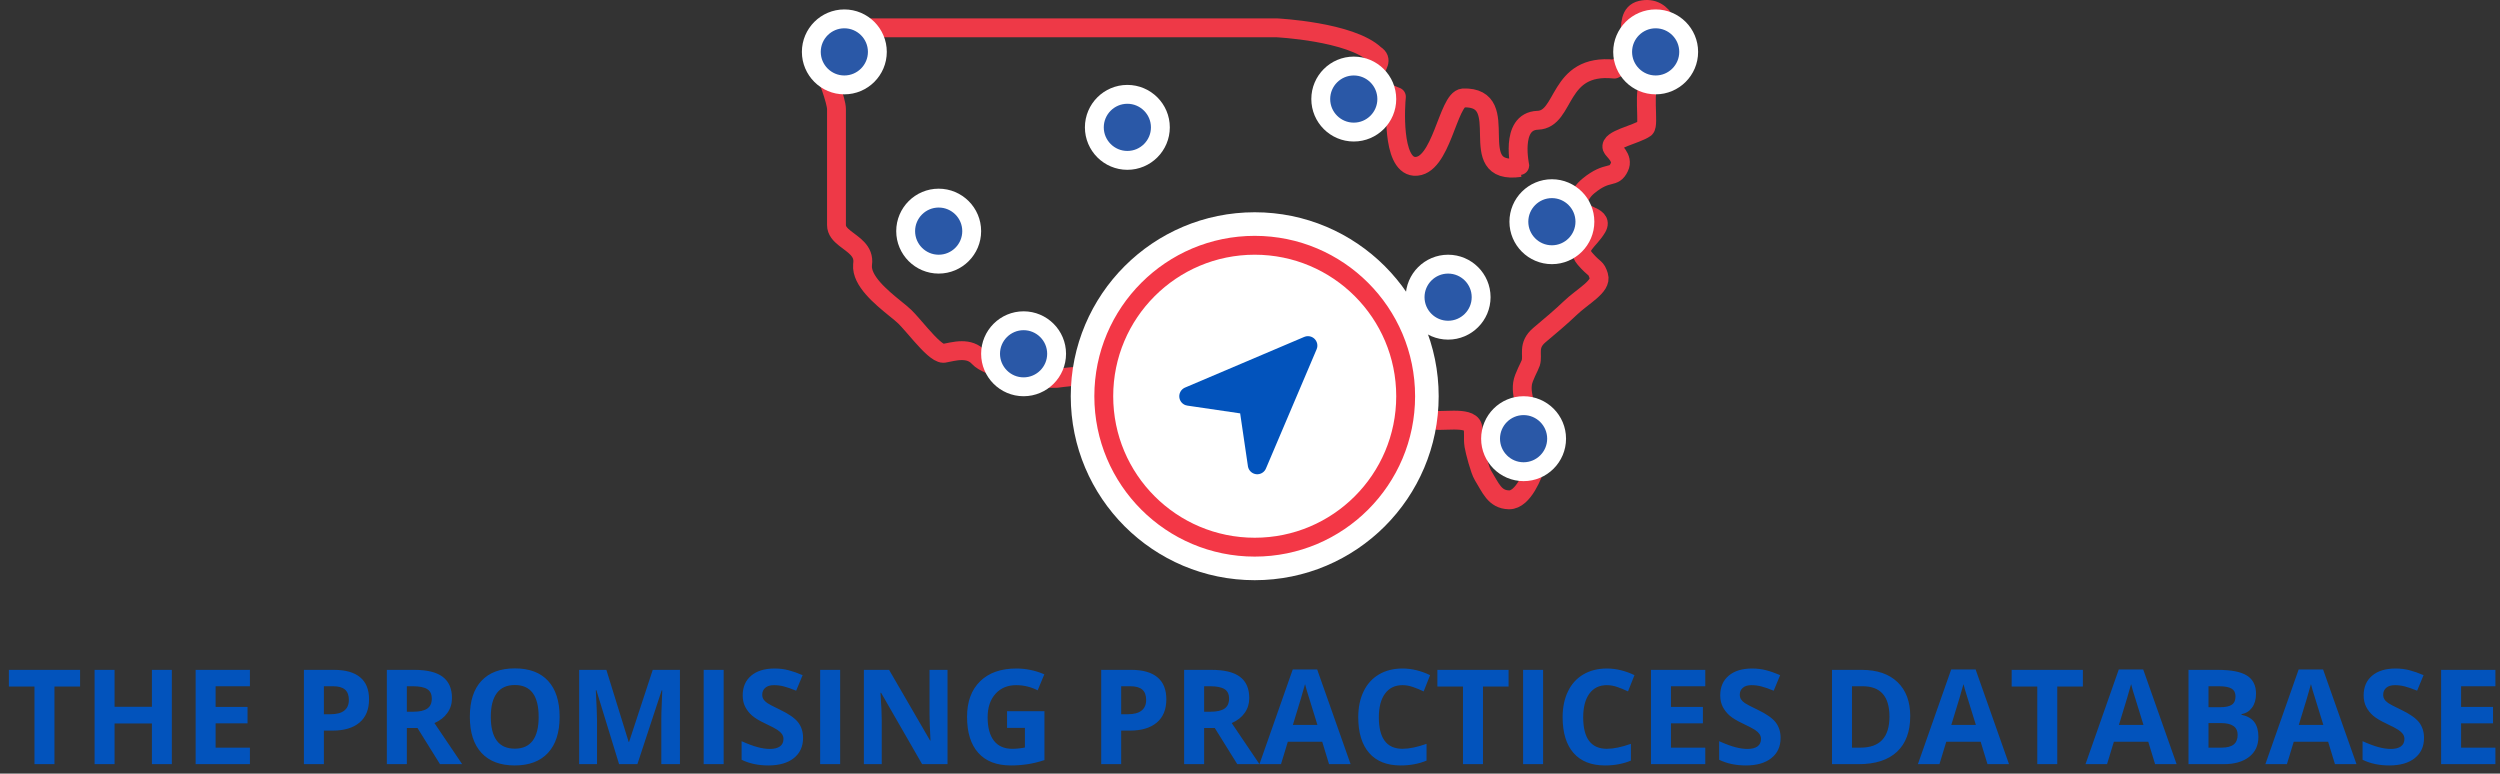 <?xml version="1.0" encoding="UTF-8"?>
<svg width="265px" height="82px" viewBox="0 0 265 82" version="1.1" xmlns="http://www.w3.org/2000/svg" xmlns:xlink="http://www.w3.org/1999/xlink">
    <rect x="0" y="0" width="265" height="82" fill="#333333" stroke="none"/>
    <!-- Generator: Sketch 48.1 (47250) - http://www.bohemiancoding.com/sketch -->
    <title>Group</title>
    <desc>Created with Sketch.</desc>
    <defs></defs>
    <g id="4c-1.-Innovation-Database---Map" stroke="none" stroke-width="1" fill="none" fill-rule="evenodd" transform="translate(-587, -30)">
        <g id="filter">
            <g id="intro">
                <g id="Group" transform="translate(587, 29)">
                    <g id="brand">
                        <path d="M135.313,3.949 L90.515,3.949 C90.515,3.949 90.419,4.902 90.258,5.732 C90.244,5.809 90.228,5.886 90.211,5.959 C90.137,6.308 90.048,6.615 89.95,6.789 C89.895,6.886 89.836,6.94 89.776,6.94 C89.766,6.94 89.755,6.939 89.745,6.935 C89.679,6.914 89.583,6.86 89.467,6.789 C89.16,6.597 88.689,6.492 88.243,6.492 C87.694,6.492 87.18,6.65 87.034,7.002 C86.95,7.206 87.029,7.525 87.187,7.901 C87.602,8.899 88.667,11.695 88.667,12.562 L88.667,24.858 C88.667,25.44 89.055,25.854 89.542,26.244 C90.425,26.951 91.637,27.576 91.438,28.986 C91.433,29.019 91.432,29.051 91.43,29.084 C91.285,30.747 93.389,32.491 94.848,33.676 C95.282,34.027 95.659,34.33 95.901,34.566 C96.351,35.002 96.986,35.774 97.643,36.515 C98.523,37.512 99.44,38.454 99.99,38.454 C100.014,38.454 100.037,38.452 100.059,38.449 C100.544,38.37 101.246,38.168 101.957,38.168 C102.596,38.168 103.244,38.332 103.753,38.897 C104.652,39.894 108.767,40.89 110.819,41.106 L112.001,41.106 C112.727,41.012 114.17,40.82 115.588,40.82 C116.461,40.82 117.324,40.893 118.003,41.106 C118.66,41.314 117.212,46.433 117.586,46.978 C117.719,47.17 117.903,47.252 118.126,47.252 C119.414,47.252 121.97,44.493 122.816,44.259 C123.693,44.015 124.075,43.83 124.399,43.83 C124.542,43.83 124.674,43.866 124.834,43.947 C125.623,44.35 126.555,45.42 127.152,47.41 C127.273,47.812 127.438,48.186 127.632,48.537 C128.311,49.77 128.782,51.969 129.756,52.637 C130.042,52.83 130.41,52.911 130.808,52.911 C132.147,52.911 133.832,51.993 133.838,51.428 C133.849,50.597 132.74,49.451 132.791,48.537 C132.807,48.237 132.826,47.954 132.85,47.71 C133.002,46.066 138.084,44.573 139.006,44.423 C139.032,44.419 139.058,44.417 139.088,44.417 C140.03,44.417 143.483,46.352 145.099,46.352 C145.348,46.352 145.554,46.305 145.701,46.199 C146.321,45.747 147.067,44.666 148.201,43.947 C148.417,43.81 148.638,43.671 148.86,43.527 C149.004,43.433 149.16,43.391 149.322,43.391 C149.706,43.391 150.127,43.627 150.539,43.947 C151.609,44.78 151.508,45.474 152.109,45.547 C152.237,45.561 152.39,45.567 152.564,45.567 C153.001,45.567 153.558,45.532 154.1,45.532 C155.035,45.532 155.924,45.637 156.094,46.216 C156.277,46.832 156.105,47.408 156.235,48.238 C156.326,48.815 156.868,50.864 157.188,51.379 C158.007,52.696 158.416,53.94 159.945,53.982 L159.979,53.982 C161.49,53.982 162.523,51.193 162.785,50.4 C163.089,49.472 163.462,48.088 162.935,47.005 C162.625,46.366 161.795,45.416 161.598,43.947 C161.467,42.954 161.278,42.479 161.389,41.66 C161.483,40.967 162.15,39.828 162.262,39.464 C162.529,38.597 161.881,37.611 163.181,36.515 C164.312,35.563 165.502,34.567 166.425,33.676 C167.757,32.387 169.825,31.368 169.468,30.245 C169.159,29.264 169.069,29.662 168.007,28.428 C166.946,27.191 168.432,26.579 169.282,25.132 C170.13,23.684 166.919,24.012 167.282,22.401 C167.442,21.688 167.855,21.132 168.399,20.689 C170.475,18.999 171.04,20.007 171.646,18.726 C172.136,17.741 170.972,16.94 170.876,16.654 C170.577,15.772 173.459,15.269 174.389,14.593 C174.866,14.246 174.046,10.249 175.007,9.555 C176.535,8.454 177.351,8.324 177.351,6.482 C177.351,4.64 176.517,1.473 173.949,2.074 C171.586,2.627 174.147,7 171.12,8.323 C165.026,7.687 166.012,13.645 162.997,13.749 C159.981,13.853 161.143,18.758 161.125,18.758 C154.944,19.655 160.666,11.193 155.092,11.381 C153.459,11.511 152.802,18.821 149.919,18.631 C147.496,18.439 147.929,12.058 148.019,11.257 C143.04,9.349 147.487,7.877 145.763,6.789 C143.17,4.331 135.313,3.949 135.313,3.949 Z" id="map" stroke="#EE3947" stroke-width="2" stroke-linecap="round" stroke-linejoin="round"></path>
                        <g id="pins" transform="translate(86, 3)" fill="#2A58A7" stroke="#FFFFFF" stroke-width="2">
                            <path d="M3.5,7 C1.57,7 0,5.43 0,3.5 C0,1.57 1.57,0 3.5,0 C5.43,0 7,1.57 7,3.5 C7,5.43 5.43,7 3.5,7" id="item"></path>
                            <path d="M33.5,15 C31.57,15 30,13.43 30,11.5 C30,9.57 31.57,8 33.5,8 C35.43,8 37,9.57 37,11.5 C37,13.43 35.43,15 33.5,15" id="item"></path>
                            <path d="M57.5,12 C55.57,12 54,10.43 54,8.5 C54,6.57 55.57,5 57.5,5 C59.43,5 61,6.57 61,8.5 C61,10.43 59.43,12 57.5,12" id="item"></path>
                            <path d="M78.5,25 C76.57,25 75,23.43 75,21.5 C75,19.57 76.57,18 78.5,18 C80.43,18 82,19.57 82,21.5 C82,23.43 80.43,25 78.5,25" id="item"></path>
                            <path d="M67.5,33 C65.57,33 64,31.43 64,29.5 C64,27.57 65.57,26 67.5,26 C69.43,26 71,27.57 71,29.5 C71,31.43 69.43,33 67.5,33" id="item"></path>
                            <path d="M75.5,48 C73.57,48 72,46.43 72,44.5 C72,42.57 73.57,41 75.5,41 C77.43,41 79,42.57 79,44.5 C79,46.43 77.43,48 75.5,48" id="item"></path>
                            <path d="M13.5,26 C11.57,26 10,24.43 10,22.5 C10,20.57 11.57,19 13.5,19 C15.43,19 17,20.57 17,22.5 C17,24.43 15.43,26 13.5,26" id="item"></path>
                            <path d="M22.5,39 C20.57,39 19,37.43 19,35.5 C19,33.57 20.57,32 22.5,32 C24.43,32 26,33.57 26,35.5 C26,37.43 24.43,39 22.5,39" id="item"></path>
                            <path d="M89.5,7 C87.57,7 86,5.43 86,3.5 C86,1.57 87.57,0 89.5,0 C91.43,0 93,1.57 93,3.5 C93,5.43 91.43,7 89.5,7" id="item"></path>
                        </g>
                        <g id="nav" transform="translate(115, 25)">
                            <circle id="Oval-6" stroke="#FFFFFF" stroke-width="3" cx="18" cy="18" r="18"></circle>
                            <circle id="Oval-6" stroke="#F33746" stroke-width="2" fill="#FFFFFF" cx="18" cy="18" r="16"></circle>
                            <polyline id="Combined-Shape" stroke="#0253BC" stroke-width="2" fill="#0253BC" stroke-linecap="round" stroke-linejoin="round" transform="translate(19.138, 17.136) rotate(45) translate(-19.138, -17.136) " points="24.276 23.503 19.138 19.682 14 23.503 19.138 10.768 24.276 23.503"></polyline>
                        </g>
                        <path d="M5.773,82 L3.654,82 L3.654,73.77 L0.94,73.77 L0.94,72.006 L8.487,72.006 L8.487,73.77 L5.773,73.77 L5.773,82 Z M18.214,82 L16.102,82 L16.102,77.687 L12.144,77.687 L12.144,82 L10.025,82 L10.025,72.006 L12.144,72.006 L12.144,75.923 L16.102,75.923 L16.102,72.006 L18.214,72.006 L18.214,82 Z M26.493,82 L20.737,82 L20.737,72.006 L26.493,72.006 L26.493,73.742 L22.856,73.742 L22.856,75.937 L26.24,75.937 L26.24,77.673 L22.856,77.673 L22.856,80.25 L26.493,80.25 L26.493,82 Z M34.333,76.709 L35.031,76.709 C35.682,76.709 36.17,76.58 36.494,76.323 C36.817,76.065 36.979,75.69 36.979,75.198 C36.979,74.701 36.843,74.335 36.572,74.098 C36.301,73.861 35.876,73.742 35.297,73.742 L34.333,73.742 L34.333,76.709 Z M39.119,75.123 C39.119,76.199 38.783,77.021 38.11,77.591 C37.438,78.16 36.482,78.445 35.243,78.445 L34.333,78.445 L34.333,82 L32.214,82 L32.214,72.006 L35.407,72.006 C36.619,72.006 37.541,72.267 38.172,72.789 C38.803,73.31 39.119,74.089 39.119,75.123 Z M43.125,76.442 L43.808,76.442 C44.478,76.442 44.972,76.331 45.292,76.107 C45.611,75.884 45.77,75.533 45.77,75.055 C45.77,74.581 45.607,74.243 45.281,74.043 C44.955,73.842 44.451,73.742 43.767,73.742 L43.125,73.742 L43.125,76.442 Z M43.125,78.165 L43.125,82 L41.005,82 L41.005,72.006 L43.917,72.006 C45.276,72.006 46.28,72.253 46.932,72.748 C47.584,73.242 47.91,73.993 47.91,75 C47.91,75.588 47.748,76.111 47.424,76.569 C47.101,77.027 46.643,77.386 46.05,77.646 C47.554,79.892 48.534,81.344 48.99,82 L46.638,82 L44.252,78.165 L43.125,78.165 Z M59.319,76.989 C59.319,78.644 58.909,79.915 58.088,80.804 C57.268,81.692 56.092,82.137 54.561,82.137 C53.03,82.137 51.854,81.692 51.034,80.804 C50.213,79.915 49.803,78.639 49.803,76.976 C49.803,75.312 50.215,74.042 51.037,73.165 C51.86,72.287 53.039,71.849 54.575,71.849 C56.111,71.849 57.285,72.291 58.099,73.175 C58.912,74.059 59.319,75.33 59.319,76.989 Z M52.025,76.989 C52.025,78.106 52.237,78.947 52.661,79.512 C53.084,80.077 53.718,80.359 54.561,80.359 C56.252,80.359 57.097,79.236 57.097,76.989 C57.097,74.738 56.256,73.612 54.575,73.612 C53.732,73.612 53.096,73.896 52.667,74.463 C52.239,75.031 52.025,75.873 52.025,76.989 Z M65.622,82 L63.215,74.159 L63.154,74.159 C63.24,75.754 63.284,76.818 63.284,77.352 L63.284,82 L61.39,82 L61.39,72.006 L64.275,72.006 L66.64,79.648 L66.681,79.648 L69.19,72.006 L72.075,72.006 L72.075,82 L70.099,82 L70.099,77.27 C70.099,77.046 70.103,76.789 70.109,76.497 C70.116,76.205 70.147,75.431 70.202,74.173 L70.14,74.173 L67.563,82 L65.622,82 Z M74.59,82 L74.59,72.006 L76.709,72.006 L76.709,82 L74.59,82 Z M85.125,79.225 C85.125,80.127 84.8,80.838 84.15,81.357 C83.501,81.877 82.597,82.137 81.44,82.137 C80.374,82.137 79.43,81.936 78.61,81.535 L78.61,79.566 C79.284,79.867 79.855,80.079 80.322,80.202 C80.789,80.325 81.217,80.387 81.604,80.387 C82.069,80.387 82.425,80.298 82.674,80.12 C82.922,79.942 83.046,79.678 83.046,79.327 C83.046,79.131 82.992,78.957 82.882,78.804 C82.773,78.652 82.612,78.505 82.4,78.363 C82.188,78.222 81.757,77.996 81.105,77.687 C80.494,77.399 80.036,77.124 79.731,76.859 C79.426,76.595 79.182,76.287 79,75.937 C78.817,75.586 78.726,75.175 78.726,74.706 C78.726,73.822 79.026,73.127 79.625,72.621 C80.224,72.115 81.053,71.862 82.11,71.862 C82.629,71.862 83.125,71.924 83.597,72.047 C84.068,72.17 84.562,72.343 85.077,72.566 L84.393,74.214 C83.86,73.995 83.419,73.842 83.07,73.756 C82.722,73.669 82.379,73.626 82.042,73.626 C81.64,73.626 81.333,73.719 81.119,73.906 C80.904,74.093 80.797,74.337 80.797,74.638 C80.797,74.825 80.841,74.987 80.927,75.126 C81.014,75.265 81.152,75.4 81.341,75.53 C81.53,75.66 81.978,75.893 82.684,76.23 C83.618,76.677 84.259,77.125 84.605,77.574 C84.951,78.023 85.125,78.573 85.125,79.225 Z M86.936,82 L86.936,72.006 L89.055,72.006 L89.055,82 L86.936,82 Z M100.437,82 L97.744,82 L93.396,74.439 L93.334,74.439 C93.421,75.775 93.464,76.727 93.464,77.297 L93.464,82 L91.571,82 L91.571,72.006 L94.244,72.006 L98.584,79.491 L98.632,79.491 C98.564,78.192 98.53,77.274 98.53,76.736 L98.53,72.006 L100.437,72.006 L100.437,82 Z M106.747,76.388 L110.711,76.388 L110.711,81.569 C110.069,81.779 109.464,81.926 108.896,82.01 C108.329,82.095 107.749,82.137 107.157,82.137 C105.648,82.137 104.496,81.694 103.701,80.807 C102.906,79.921 102.508,78.648 102.508,76.989 C102.508,75.376 102.97,74.118 103.893,73.216 C104.815,72.313 106.095,71.862 107.731,71.862 C108.756,71.862 109.745,72.067 110.698,72.478 L109.994,74.173 C109.264,73.808 108.506,73.626 107.717,73.626 C106.801,73.626 106.068,73.934 105.516,74.549 C104.965,75.164 104.689,75.991 104.689,77.03 C104.689,78.115 104.911,78.943 105.355,79.515 C105.8,80.087 106.446,80.373 107.293,80.373 C107.736,80.373 108.184,80.327 108.64,80.236 L108.64,78.151 L106.747,78.151 L106.747,76.388 Z M118.846,76.709 L119.543,76.709 C120.195,76.709 120.683,76.58 121.006,76.323 C121.33,76.065 121.492,75.69 121.492,75.198 C121.492,74.701 121.356,74.335 121.085,74.098 C120.814,73.861 120.389,73.742 119.81,73.742 L118.846,73.742 L118.846,76.709 Z M123.631,75.123 C123.631,76.199 123.295,77.021 122.623,77.591 C121.951,78.16 120.995,78.445 119.755,78.445 L118.846,78.445 L118.846,82 L116.727,82 L116.727,72.006 L119.919,72.006 C121.132,72.006 122.053,72.267 122.685,72.789 C123.316,73.31 123.631,74.089 123.631,75.123 Z M127.637,76.442 L128.321,76.442 C128.991,76.442 129.485,76.331 129.804,76.107 C130.123,75.884 130.283,75.533 130.283,75.055 C130.283,74.581 130.12,74.243 129.794,74.043 C129.468,73.842 128.963,73.742 128.28,73.742 L127.637,73.742 L127.637,76.442 Z M127.637,78.165 L127.637,82 L125.518,82 L125.518,72.006 L128.43,72.006 C129.788,72.006 130.793,72.253 131.445,72.748 C132.097,73.242 132.422,73.993 132.422,75 C132.422,75.588 132.261,76.111 131.937,76.569 C131.613,77.027 131.155,77.386 130.563,77.646 C132.067,79.892 133.047,81.344 133.502,82 L131.151,82 L128.765,78.165 L127.637,78.165 Z M140.878,82 L140.154,79.621 L136.51,79.621 L135.786,82 L133.502,82 L137.03,71.965 L139.621,71.965 L143.162,82 L140.878,82 Z M139.648,77.844 C138.978,75.688 138.601,74.469 138.517,74.187 C138.432,73.904 138.372,73.681 138.335,73.517 C138.185,74.1 137.754,75.542 137.043,77.844 L139.648,77.844 Z M148.665,73.626 C147.867,73.626 147.25,73.926 146.812,74.525 C146.375,75.124 146.156,75.959 146.156,77.03 C146.156,79.259 146.992,80.373 148.665,80.373 C149.366,80.373 150.216,80.198 151.214,79.847 L151.214,81.624 C150.394,81.966 149.478,82.137 148.466,82.137 C147.013,82.137 145.901,81.696 145.13,80.814 C144.36,79.932 143.975,78.666 143.975,77.017 C143.975,75.978 144.164,75.067 144.542,74.286 C144.921,73.504 145.464,72.905 146.173,72.488 C146.882,72.071 147.712,71.862 148.665,71.862 C149.635,71.862 150.611,72.097 151.59,72.566 L150.907,74.289 C150.533,74.111 150.157,73.956 149.779,73.824 C149.401,73.692 149.029,73.626 148.665,73.626 Z M157.196,82 L155.077,82 L155.077,73.77 L152.363,73.77 L152.363,72.006 L159.91,72.006 L159.91,73.77 L157.196,73.77 L157.196,82 Z M161.448,82 L161.448,72.006 L163.567,72.006 L163.567,82 L161.448,82 Z M170.328,73.626 C169.53,73.626 168.913,73.926 168.475,74.525 C168.038,75.124 167.819,75.959 167.819,77.03 C167.819,79.259 168.655,80.373 170.328,80.373 C171.029,80.373 171.879,80.198 172.877,79.847 L172.877,81.624 C172.057,81.966 171.141,82.137 170.129,82.137 C168.676,82.137 167.564,81.696 166.793,80.814 C166.023,79.932 165.638,78.666 165.638,77.017 C165.638,75.978 165.827,75.067 166.206,74.286 C166.584,73.504 167.127,72.905 167.836,72.488 C168.545,72.071 169.375,71.862 170.328,71.862 C171.298,71.862 172.274,72.097 173.253,72.566 L172.57,74.289 C172.196,74.111 171.82,73.956 171.442,73.824 C171.064,73.692 170.692,73.626 170.328,73.626 Z M180.759,82 L175.003,82 L175.003,72.006 L180.759,72.006 L180.759,73.742 L177.123,73.742 L177.123,75.937 L180.506,75.937 L180.506,77.673 L177.123,77.673 L177.123,80.25 L180.759,80.25 L180.759,82 Z M188.744,79.225 C188.744,80.127 188.419,80.838 187.77,81.357 C187.12,81.877 186.217,82.137 185.059,82.137 C183.993,82.137 183.049,81.936 182.229,81.535 L182.229,79.566 C182.903,79.867 183.474,80.079 183.941,80.202 C184.409,80.325 184.836,80.387 185.223,80.387 C185.688,80.387 186.045,80.298 186.293,80.12 C186.541,79.942 186.666,79.678 186.666,79.327 C186.666,79.131 186.611,78.957 186.501,78.804 C186.392,78.652 186.231,78.505 186.02,78.363 C185.808,78.222 185.376,77.996 184.724,77.687 C184.113,77.399 183.655,77.124 183.35,76.859 C183.045,76.595 182.801,76.287 182.619,75.937 C182.436,75.586 182.345,75.175 182.345,74.706 C182.345,73.822 182.645,73.127 183.244,72.621 C183.843,72.115 184.672,71.862 185.729,71.862 C186.249,71.862 186.744,71.924 187.216,72.047 C187.688,72.17 188.181,72.343 188.696,72.566 L188.012,74.214 C187.479,73.995 187.038,73.842 186.689,73.756 C186.341,73.669 185.998,73.626 185.661,73.626 C185.26,73.626 184.952,73.719 184.738,73.906 C184.524,74.093 184.417,74.337 184.417,74.638 C184.417,74.825 184.46,74.987 184.546,75.126 C184.633,75.265 184.771,75.4 184.96,75.53 C185.149,75.66 185.597,75.893 186.303,76.23 C187.237,76.677 187.878,77.125 188.224,77.574 C188.57,78.023 188.744,78.573 188.744,79.225 Z M202.484,76.907 C202.484,78.552 202.016,79.812 201.079,80.688 C200.143,81.563 198.79,82 197.022,82 L194.192,82 L194.192,72.006 L197.33,72.006 C198.961,72.006 200.228,72.437 201.13,73.298 C202.033,74.159 202.484,75.362 202.484,76.907 Z M200.283,76.962 C200.283,74.815 199.335,73.742 197.439,73.742 L196.311,73.742 L196.311,80.25 L197.22,80.25 C199.262,80.25 200.283,79.154 200.283,76.962 Z M210.673,82 L209.949,79.621 L206.305,79.621 L205.581,82 L203.297,82 L206.825,71.965 L209.416,71.965 L212.957,82 L210.673,82 Z M209.443,77.844 C208.773,75.688 208.396,74.469 208.312,74.187 C208.227,73.904 208.167,73.681 208.13,73.517 C207.98,74.1 207.549,75.542 206.838,77.844 L209.443,77.844 Z M218.07,82 L215.951,82 L215.951,73.77 L213.237,73.77 L213.237,72.006 L220.784,72.006 L220.784,73.77 L218.07,73.77 L218.07,82 Z M228.44,82 L227.715,79.621 L224.072,79.621 L223.347,82 L221.064,82 L224.591,71.965 L227.182,71.965 L230.723,82 L228.44,82 Z M227.209,77.844 C226.54,75.688 226.162,74.469 226.078,74.187 C225.994,73.904 225.933,73.681 225.897,73.517 C225.747,74.1 225.316,75.542 224.605,77.844 L227.209,77.844 Z M231.981,72.006 L235.091,72.006 C236.509,72.006 237.537,72.208 238.178,72.611 C238.818,73.014 239.138,73.656 239.138,74.535 C239.138,75.132 238.998,75.622 238.718,76.005 C238.437,76.388 238.065,76.618 237.6,76.695 L237.6,76.764 C238.234,76.905 238.69,77.169 238.971,77.557 C239.251,77.944 239.391,78.459 239.391,79.102 C239.391,80.013 239.062,80.724 238.403,81.234 C237.745,81.745 236.85,82 235.72,82 L231.981,82 L231.981,72.006 Z M234.1,75.964 L235.331,75.964 C235.905,75.964 236.321,75.875 236.578,75.697 C236.836,75.52 236.964,75.226 236.964,74.815 C236.964,74.433 236.824,74.158 236.544,73.992 C236.264,73.825 235.82,73.742 235.214,73.742 L234.1,73.742 L234.1,75.964 Z M234.1,77.646 L234.1,80.25 L235.481,80.25 C236.064,80.25 236.495,80.138 236.773,79.915 C237.051,79.692 237.19,79.35 237.19,78.89 C237.19,78.06 236.597,77.646 235.413,77.646 L234.1,77.646 Z M247.505,82 L246.781,79.621 L243.137,79.621 L242.413,82 L240.129,82 L243.657,71.965 L246.248,71.965 L249.789,82 L247.505,82 Z M246.275,77.844 C245.605,75.688 245.228,74.469 245.144,74.187 C245.059,73.904 244.999,73.681 244.962,73.517 C244.812,74.1 244.381,75.542 243.67,77.844 L246.275,77.844 Z M256.946,79.225 C256.946,80.127 256.621,80.838 255.972,81.357 C255.322,81.877 254.419,82.137 253.261,82.137 C252.195,82.137 251.251,81.936 250.431,81.535 L250.431,79.566 C251.106,79.867 251.676,80.079 252.144,80.202 C252.611,80.325 253.038,80.387 253.425,80.387 C253.89,80.387 254.247,80.298 254.495,80.12 C254.743,79.942 254.868,79.678 254.868,79.327 C254.868,79.131 254.813,78.957 254.704,78.804 C254.594,78.652 254.434,78.505 254.222,78.363 C254.01,78.222 253.578,77.996 252.926,77.687 C252.316,77.399 251.858,77.124 251.552,76.859 C251.247,76.595 251.003,76.287 250.821,75.937 C250.639,75.586 250.547,75.175 250.547,74.706 C250.547,73.822 250.847,73.127 251.446,72.621 C252.046,72.115 252.874,71.862 253.931,71.862 C254.451,71.862 254.946,71.924 255.418,72.047 C255.89,72.17 256.383,72.343 256.898,72.566 L256.214,74.214 C255.681,73.995 255.24,73.842 254.892,73.756 C254.543,73.669 254.2,73.626 253.863,73.626 C253.462,73.626 253.154,73.719 252.94,73.906 C252.726,74.093 252.619,74.337 252.619,74.638 C252.619,74.825 252.662,74.987 252.749,75.126 C252.835,75.265 252.973,75.4 253.162,75.53 C253.351,75.66 253.799,75.893 254.505,76.23 C255.44,76.677 256.08,77.125 256.426,77.574 C256.773,78.023 256.946,78.573 256.946,79.225 Z M264.513,82 L258.757,82 L258.757,72.006 L264.513,72.006 L264.513,73.742 L260.876,73.742 L260.876,75.937 L264.26,75.937 L264.26,77.673 L260.876,77.673 L260.876,80.25 L264.513,80.25 L264.513,82 Z" id="label" fill="#0253BC"></path>
                    </g>
                </g>
            </g>
        </g>
    </g>
</svg>